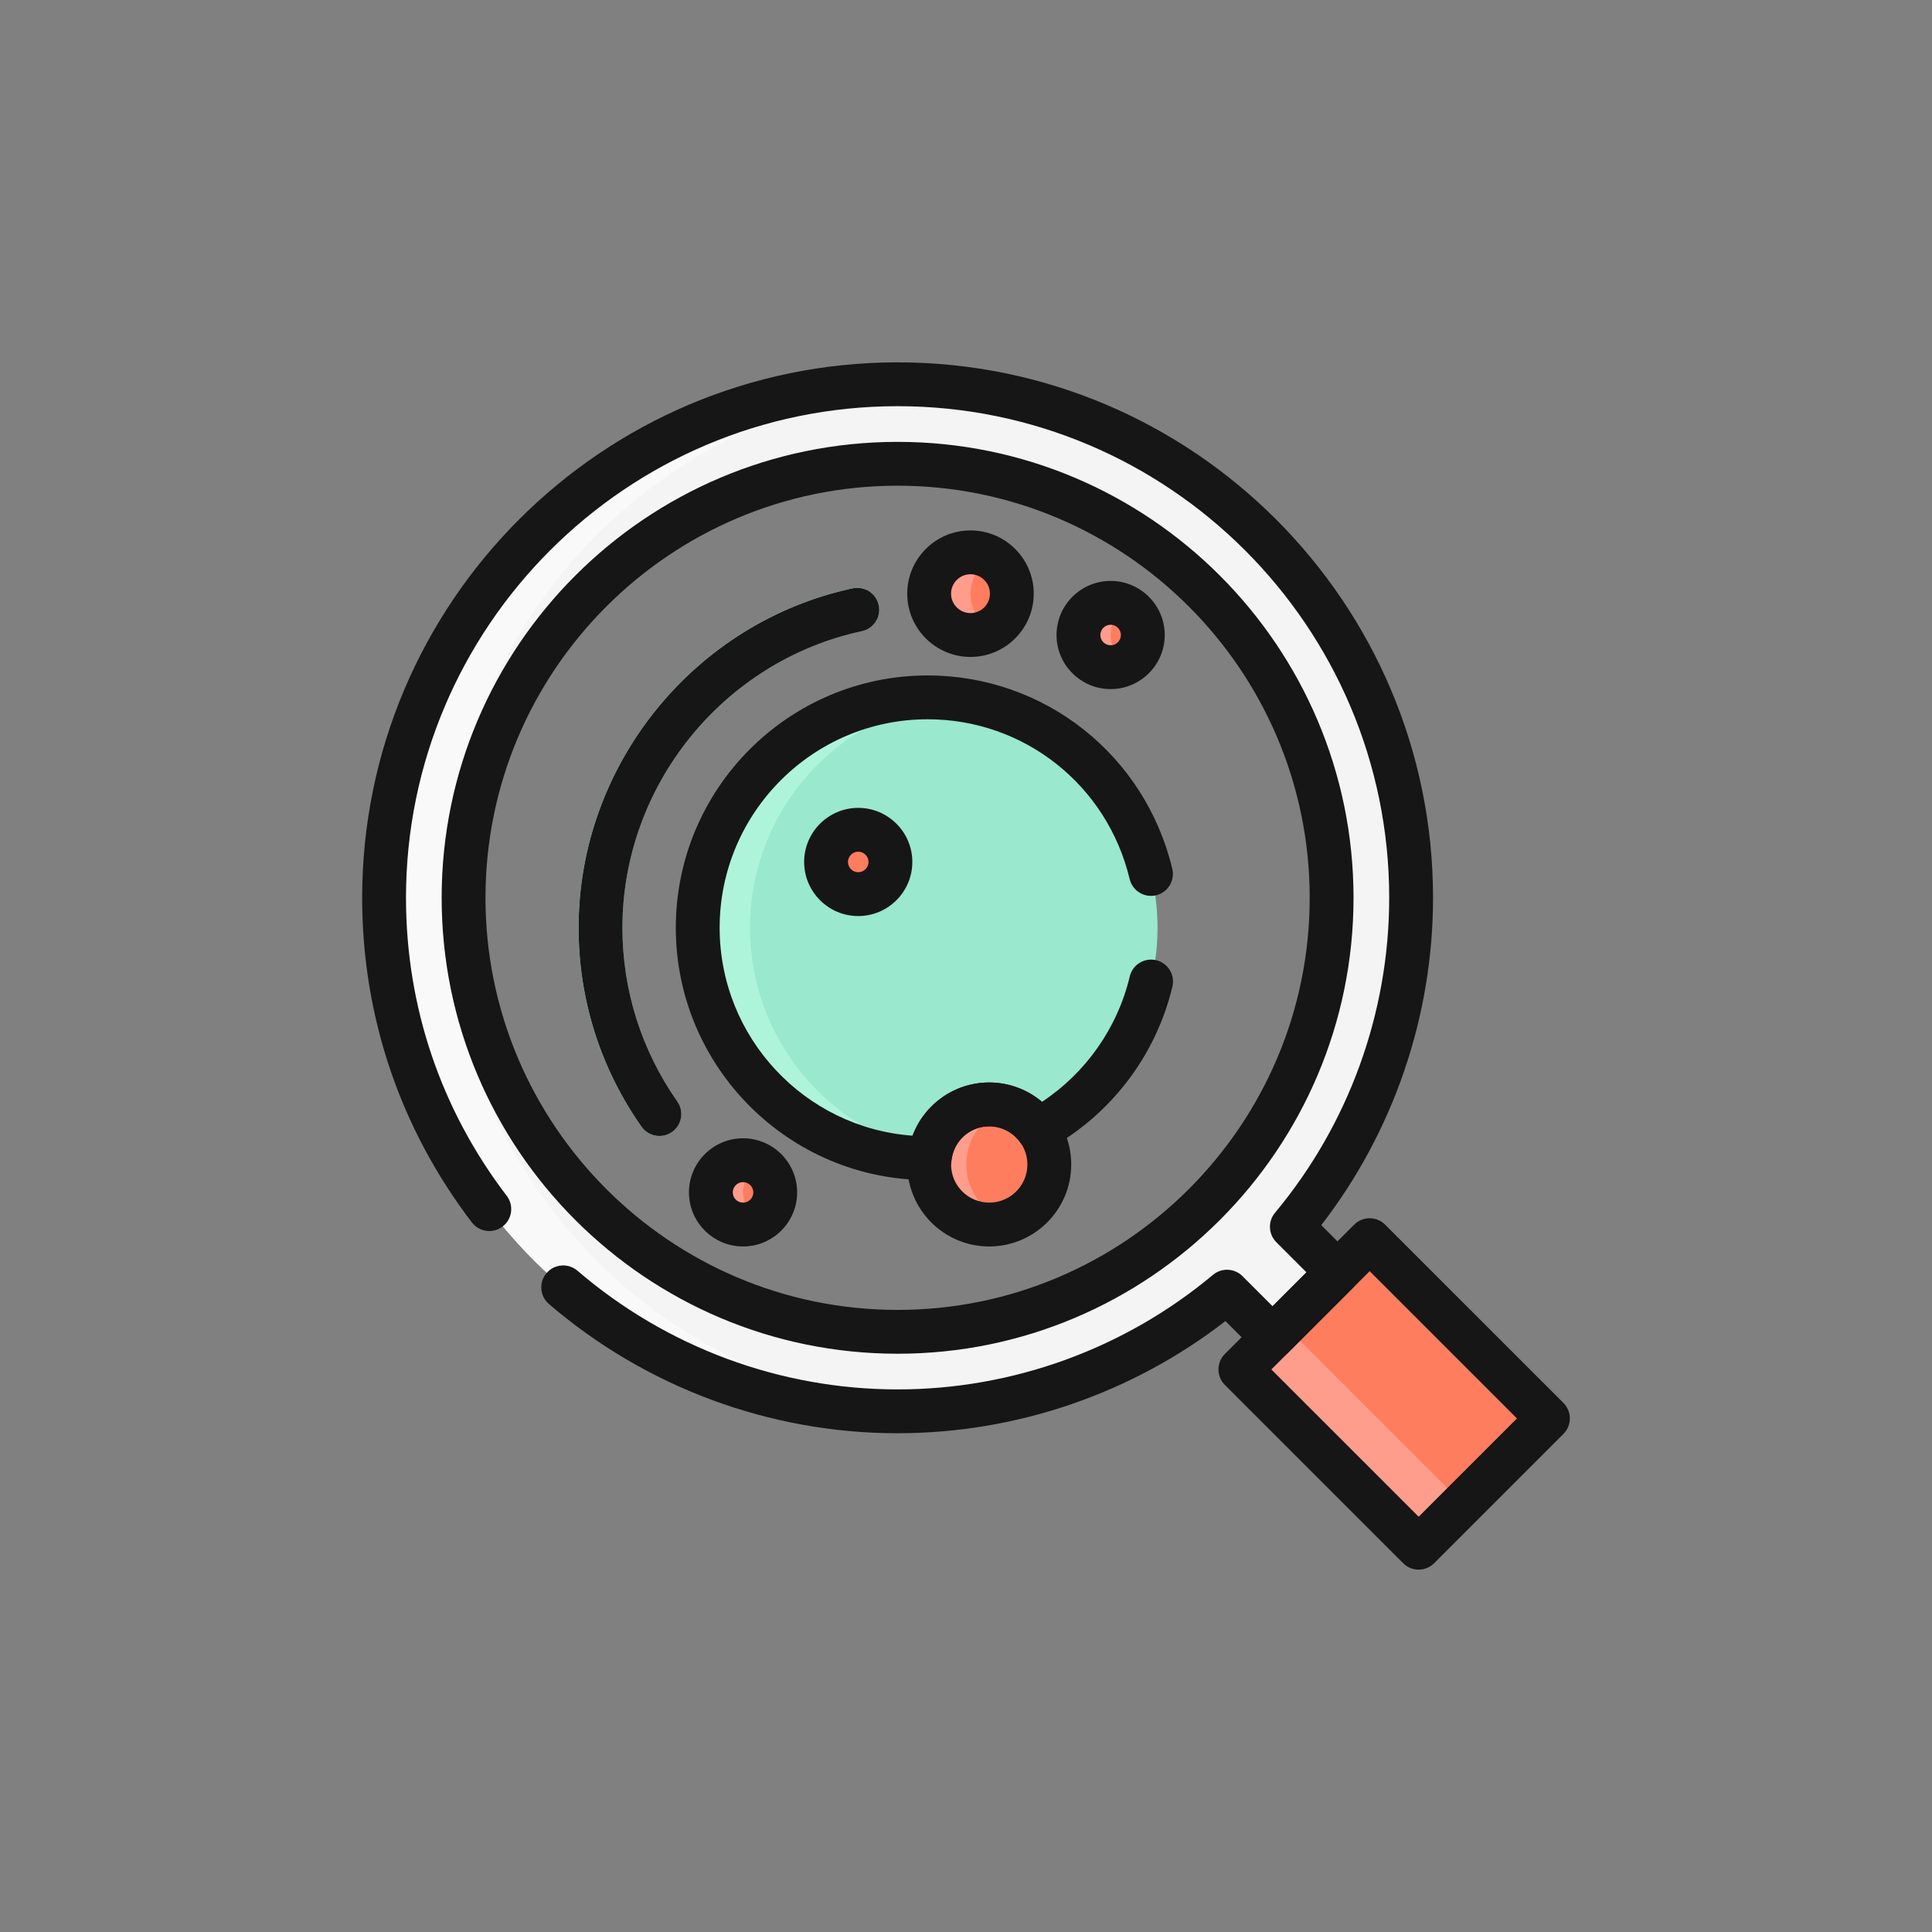 <?xml version="1.0" encoding="UTF-8"?>
<!-- Generator: Adobe Illustrator 24.3.0, SVG Export Plug-In . SVG Version: 6.00 Build 0)  -->
<svg xmlns="http://www.w3.org/2000/svg" xmlns:xlink="http://www.w3.org/1999/xlink" version="1.1" id="Layer_1" x="0px" y="0px" viewBox="0 0 400 400" xml:space="preserve">
<rect x="0" y="0" width="400" height="400" fill="#808080" stroke="none"/>
<g>
	<g>
		<g>
			
				<rect x="269.716" y="262.501" transform="matrix(0.707 -0.707 0.707 0.707 -119.53 288.64)" fill="#FF7D5F" width="37.855" height="52.199"></rect>
		</g>
		<g>
			
				<rect x="273.361" y="271.3" transform="matrix(0.707 -0.707 0.707 0.707 -128.329 284.993)" fill="#FF9D8D" width="12.968" height="52.199"></rect>
		</g>
		<g>
			<path fill="#F4F4F4" d="M292.156,185.879c0-58.717-47.599-106.319-106.318-106.319c-58.721,0-106.32,47.602-106.32,106.319     c0,58.719,47.599,106.321,106.32,106.321c25.961,0,49.738-9.317,68.201-24.775l9.436,9.436l13.432-13.432l-9.441-9.441     C282.874,235.539,292.156,211.796,292.156,185.879z M185.838,275.74c-49.628,0-89.86-40.232-89.86-89.859     c0-49.626,40.232-89.859,89.86-89.859c49.626,0,89.858,40.233,89.858,89.859C275.695,235.508,235.464,275.74,185.838,275.74z"></path>
		</g>
		<g>
			<path fill="#F9F9F9" d="M92.441,185.879c0-56.545,44.149-102.762,99.857-106.105c-2.139-0.129-4.289-0.214-6.461-0.214     c-58.721,0-106.32,47.602-106.32,106.319c0,58.719,47.599,106.321,106.32,106.321c2.163,0,4.304-0.089,6.434-0.216     C136.576,288.629,92.441,242.418,92.441,185.879z"></path>
		</g>
		<g>
			<path fill="#FF7D5F" d="M209.488,122.913c0,4.728-3.831,8.559-8.561,8.559c-4.727,0-8.558-3.831-8.558-8.559     c0-4.727,3.831-8.558,8.558-8.558C205.657,114.355,209.488,118.186,209.488,122.913z"></path>
		</g>
		<g>
			<path fill="#FF9D8D" d="M200.927,122.913c0-3.159,1.731-5.889,4.281-7.372c-1.264-0.734-2.712-1.186-4.281-1.186     c-4.727,0-8.558,3.831-8.558,8.558c0,4.728,3.831,8.559,8.558,8.559c1.569,0,3.016-0.452,4.281-1.186     C202.659,128.804,200.927,126.074,200.927,122.913z"></path>
		</g>
		<g>
			<path fill="#FF7D5F" d="M217.249,241.09c0,6.871-5.571,12.44-12.443,12.44c-6.868,0-12.437-5.568-12.437-12.44     c0-6.868,5.568-12.435,12.437-12.435C211.677,228.655,217.249,234.222,217.249,241.09z"></path>
		</g>
		<g>
			<path fill="#9AE8CE" d="M192.056,144.382c-26.288,0-47.599,21.353-47.599,47.698c0,26.343,21.311,47.698,47.599,47.698     c0.151,0,0.298-0.022,0.452-0.024c0.671-6.23,5.885-11.1,12.298-11.1c4.186,0,7.873,2.082,10.127,5.252     c14.732-8.109,24.72-23.795,24.72-41.827C239.653,165.735,218.342,144.382,192.056,144.382z"></path>
		</g>
		<g>
			<path fill="#AEF4DB" d="M155.284,192.08c0-24.507,18.451-44.671,42.184-47.368c-1.778-0.201-3.58-0.329-5.412-0.329     c-26.288,0-47.599,21.353-47.599,47.698c0,26.343,21.311,47.698,47.599,47.698c0.151,0,0.298-0.022,0.452-0.024     c0.041-0.375,0.148-0.727,0.222-1.09C171.325,233.999,155.284,214.927,155.284,192.08z"></path>
		</g>
		<g>
			<path fill="#FF7D5F" d="M236.607,131.473c0,3.679-2.984,6.66-6.661,6.66c-3.678,0-6.664-2.98-6.664-6.66     c0-3.679,2.987-6.662,6.664-6.662C233.623,124.811,236.607,127.793,236.607,131.473z"></path>
		</g>
		<g>
			<path fill="#FF9D8D" d="M229.946,131.473c0-2.459,1.35-4.583,3.332-5.737c-0.984-0.573-2.112-0.925-3.332-0.925     c-3.678,0-6.664,2.982-6.664,6.662c0,3.679,2.987,6.66,6.664,6.66c1.22,0,2.349-0.352,3.332-0.924     C231.296,136.054,229.946,133.932,229.946,131.473z"></path>
		</g>
		<g>
			<path fill="#FF7D5F" d="M160.504,246.868c0,3.678-2.987,6.662-6.664,6.662s-6.661-2.984-6.661-6.662     c0-3.679,2.984-6.66,6.661-6.66S160.504,243.189,160.504,246.868z"></path>
		</g>
		<g>
			<path fill="#FF7D5F" d="M184.349,178.459c0,3.681-2.984,6.662-6.661,6.662s-6.661-2.981-6.661-6.662     c0-3.678,2.984-6.66,6.661-6.66S184.349,174.781,184.349,178.459z"></path>
		</g>
		<g>
			<path fill="#FF9D8D" d="M175.242,178.459c0-2.936,1.914-5.401,4.555-6.286c-0.668-0.225-1.368-0.374-2.109-0.374     c-3.678,0-6.661,2.982-6.661,6.66c0,3.681,2.984,6.662,6.661,6.662c0.741,0,1.442-0.149,2.109-0.372     C177.156,183.862,175.242,181.398,175.242,178.459z"></path>
		</g>
		<g>
			<g>
				<path fill="#9AE8CE" d="M136.522,235.196c-1.43,0-2.836-0.673-3.719-1.933c-8.511-12.147-13.01-26.388-13.01-41.183      c0-33.657,23.863-63.212,56.742-70.273c2.452-0.521,4.865,1.034,5.391,3.484c0.526,2.451-1.034,4.863-3.483,5.39      c-28.726,6.168-49.576,31.99-49.576,61.399c0,12.923,3.932,25.363,11.367,35.975c1.439,2.053,0.94,4.882-1.113,6.32      C138.33,234.931,137.424,235.196,136.522,235.196z"></path>
			</g>
		</g>
		<g>
			<path fill="#AEF4DB" d="M137.341,233.263c-8.511-12.147-13.01-26.388-13.01-41.183c0-33.12,23.127-62.216,55.194-69.868     c-0.895-0.451-1.935-0.629-2.99-0.405c-32.879,7.062-56.742,36.616-56.742,70.273c0,14.796,4.499,29.036,13.01,41.183     c0.883,1.26,2.289,1.933,3.719,1.933c0.774,0,1.539-0.239,2.245-0.647C138.224,234.23,137.728,233.814,137.341,233.263z"></path>
		</g>
		<g>
			<path fill="#FF9D8D" d="M153.842,246.869c0-2.459,1.35-4.583,3.332-5.737c-0.984-0.573-2.112-0.925-3.332-0.925     c-3.678,0-6.664,2.982-6.664,6.661c0,3.679,2.987,6.66,6.664,6.66c1.22,0,2.349-0.352,3.332-0.925     C155.192,251.451,153.842,249.329,153.842,246.869z"></path>
		</g>
		<g>
			<path fill="#FF9D8D" d="M200.05,241.09c0-5.506,3.604-10.122,8.561-11.759c-1.226-0.403-2.514-0.676-3.876-0.676     c-6.868,0-12.437,5.567-12.437,12.435c0,6.871,5.568,12.44,12.437,12.44c1.362,0,2.65-0.273,3.876-0.678     C203.654,251.216,200.05,246.599,200.05,241.09z"></path>
		</g>
	</g>
	<g>
		<g>
			<path fill="#161616" d="M293.716,324.977c-1.202,0-2.357-0.479-3.208-1.329l-36.911-36.91c-0.851-0.851-1.329-2.004-1.329-3.208     s0.479-2.357,1.329-3.208l26.767-26.767c1.772-1.772,4.644-1.772,6.416,0l36.911,36.908c0.851,0.851,1.329,2.004,1.329,3.208     s-0.479,2.357-1.329,3.208l-26.767,26.768C296.073,324.499,294.918,324.977,293.716,324.977z M263.22,283.53l30.495,30.494     l20.351-20.352l-30.495-30.492L263.22,283.53z"></path>
		</g>
		<g>
			<path fill="#161616" d="M185.838,296.738c-26.469,0-52.107-9.506-72.192-26.766c-1.899-1.634-2.118-4.498-0.484-6.398     c1.636-1.9,4.499-2.115,6.398-0.484c18.44,15.847,41.978,24.574,66.278,24.574c23.834,0,47.02-8.422,65.288-23.716     c1.799-1.508,4.461-1.393,6.121,0.27l6.227,6.227l7.016-7.016l-6.233-6.233c-1.66-1.66-1.781-4.314-0.275-6.116     c15.243-18.249,23.636-41.403,23.636-65.2c0-56.123-45.658-101.782-101.78-101.782c-56.125,0-101.783,45.658-101.783,101.782     c0,22.504,7.211,43.842,20.856,61.704c1.521,1.993,1.14,4.84-0.854,6.36c-1.991,1.52-4.836,1.137-6.36-0.851     c-14.862-19.459-22.717-42.7-22.717-67.213c0-61.126,49.732-110.857,110.858-110.857s110.855,49.731,110.855,110.857     c0,24.529-8.192,48.435-23.142,67.777l6.564,6.564c1.773,1.771,1.773,4.645,0,6.416l-13.432,13.432     c-1.772,1.772-4.644,1.772-6.416,0l-6.555-6.554C234.347,288.519,210.41,296.738,185.838,296.738z M185.838,280.277     c-52.051,0-94.398-42.346-94.398-94.397c0-52.051,42.347-94.396,94.398-94.396c52.048,0,94.395,42.345,94.395,94.396     C280.233,237.932,237.886,280.277,185.838,280.277z M185.838,100.559c-47.047,0-85.323,38.275-85.323,85.321     c0,47.047,38.276,85.322,85.323,85.322s85.32-38.275,85.32-85.322C271.158,138.834,232.885,100.559,185.838,100.559z"></path>
		</g>
		<g>
			<path fill="#161616" d="M200.928,136.01c-7.22,0-13.096-5.876-13.096-13.097c0-7.221,5.876-13.095,13.096-13.095     c7.223,0,13.098,5.874,13.098,13.095C214.026,130.134,208.15,136.01,200.928,136.01z M200.928,118.893     c-2.216,0-4.021,1.803-4.021,4.021c0,2.217,1.805,4.022,4.021,4.022c2.219,0,4.023-1.805,4.023-4.022     C204.951,120.696,203.146,118.893,200.928,118.893z"></path>
		</g>
		<g>
			<path fill="#161616" d="M204.806,258.067c-9.358,0-16.974-7.616-16.974-16.977c0-9.359,7.616-16.973,16.974-16.973     c9.362,0,16.98,7.614,16.98,16.973C221.786,250.451,214.168,258.067,204.806,258.067z M204.806,233.192     c-4.354,0-7.899,3.543-7.899,7.898c0,4.357,3.545,7.902,7.899,7.902c4.36,0,7.905-3.545,7.905-7.902     C212.711,236.736,209.166,233.192,204.806,233.192z"></path>
		</g>
		<g>
			<path fill="#161616" d="M192.056,244.316c-28.749,0-52.137-23.433-52.137-52.236c0-28.802,23.388-52.236,52.137-52.236     c24.185,0,45.014,16.468,50.654,40.047c0.582,2.437-0.922,4.885-3.359,5.468c-2.44,0.583-4.883-0.922-5.468-3.359     c-4.659-19.478-21.857-33.081-41.827-33.081c-23.745,0-43.062,19.361-43.062,43.161c0,22.758,17.665,41.461,39.975,43.051     c2.417-6.499,8.632-11.014,15.837-11.014c4.029,0,7.893,1.452,10.924,4.01c9.084-6.01,15.63-15.304,18.177-25.968     c0.579-2.436,3.028-3.941,5.468-3.359c2.437,0.582,3.941,3.029,3.359,5.468c-3.412,14.28-12.747,26.531-25.612,33.613     c-2.024,1.112-4.552,0.533-5.888-1.346c-1.489-2.094-3.89-3.344-6.428-3.344c-4.006,0-7.353,3.029-7.787,7.049     c-0.245,2.288-2.165,4.029-4.467,4.051C192.44,244.305,192.248,244.316,192.056,244.316z"></path>
		</g>
		<g>
			<path fill="#161616" d="M229.946,142.67c-6.177,0-11.202-5.023-11.202-11.197c0-6.176,5.025-11.199,11.202-11.199     c6.174,0,11.199,5.023,11.199,11.199C241.145,137.647,236.12,142.67,229.946,142.67z M229.946,129.349     c-1.173,0-2.127,0.953-2.127,2.124c0,1.17,0.954,2.123,2.127,2.123c1.17,0,2.124-0.953,2.124-2.123     C232.07,130.301,231.115,129.349,229.946,129.349z"></path>
		</g>
		<g>
			<path fill="#161616" d="M153.839,258.067c-6.174,0-11.199-5.023-11.199-11.199c0-6.174,5.025-11.197,11.199-11.197     c6.177,0,11.202,5.023,11.202,11.197C165.041,253.044,160.016,258.067,153.839,258.067z M153.839,244.746     c-1.17,0-2.124,0.953-2.124,2.122c0,1.171,0.954,2.124,2.124,2.124c1.173,0,2.127-0.953,2.127-2.124     C155.966,245.698,155.012,244.746,153.839,244.746z"></path>
		</g>
		<g>
			<path fill="#161616" d="M177.688,189.658c-6.174,0-11.199-5.023-11.199-11.199c0-6.174,5.025-11.197,11.199-11.197     c6.174,0,11.199,5.023,11.199,11.197C188.887,184.634,183.862,189.658,177.688,189.658z M177.688,176.336     c-1.17,0-2.124,0.953-2.124,2.122c0,1.171,0.954,2.124,2.124,2.124c1.17,0,2.124-0.953,2.124-2.124     C179.812,177.289,178.858,176.336,177.688,176.336z"></path>
		</g>
		<g>
			<g>
				<path fill="#161616" d="M136.522,235.196c-1.43,0-2.836-0.673-3.719-1.933c-8.511-12.147-13.01-26.388-13.01-41.183      c0-33.657,23.863-63.212,56.742-70.273c2.458-0.521,4.863,1.034,5.391,3.484c0.526,2.451-1.034,4.863-3.483,5.39      c-28.726,6.168-49.576,31.99-49.576,61.399c0,12.923,3.932,25.363,11.367,35.975c1.439,2.053,0.94,4.882-1.113,6.32      C138.33,234.931,137.424,235.196,136.522,235.196z"></path>
			</g>
		</g>
	</g>
</g>
</svg>
